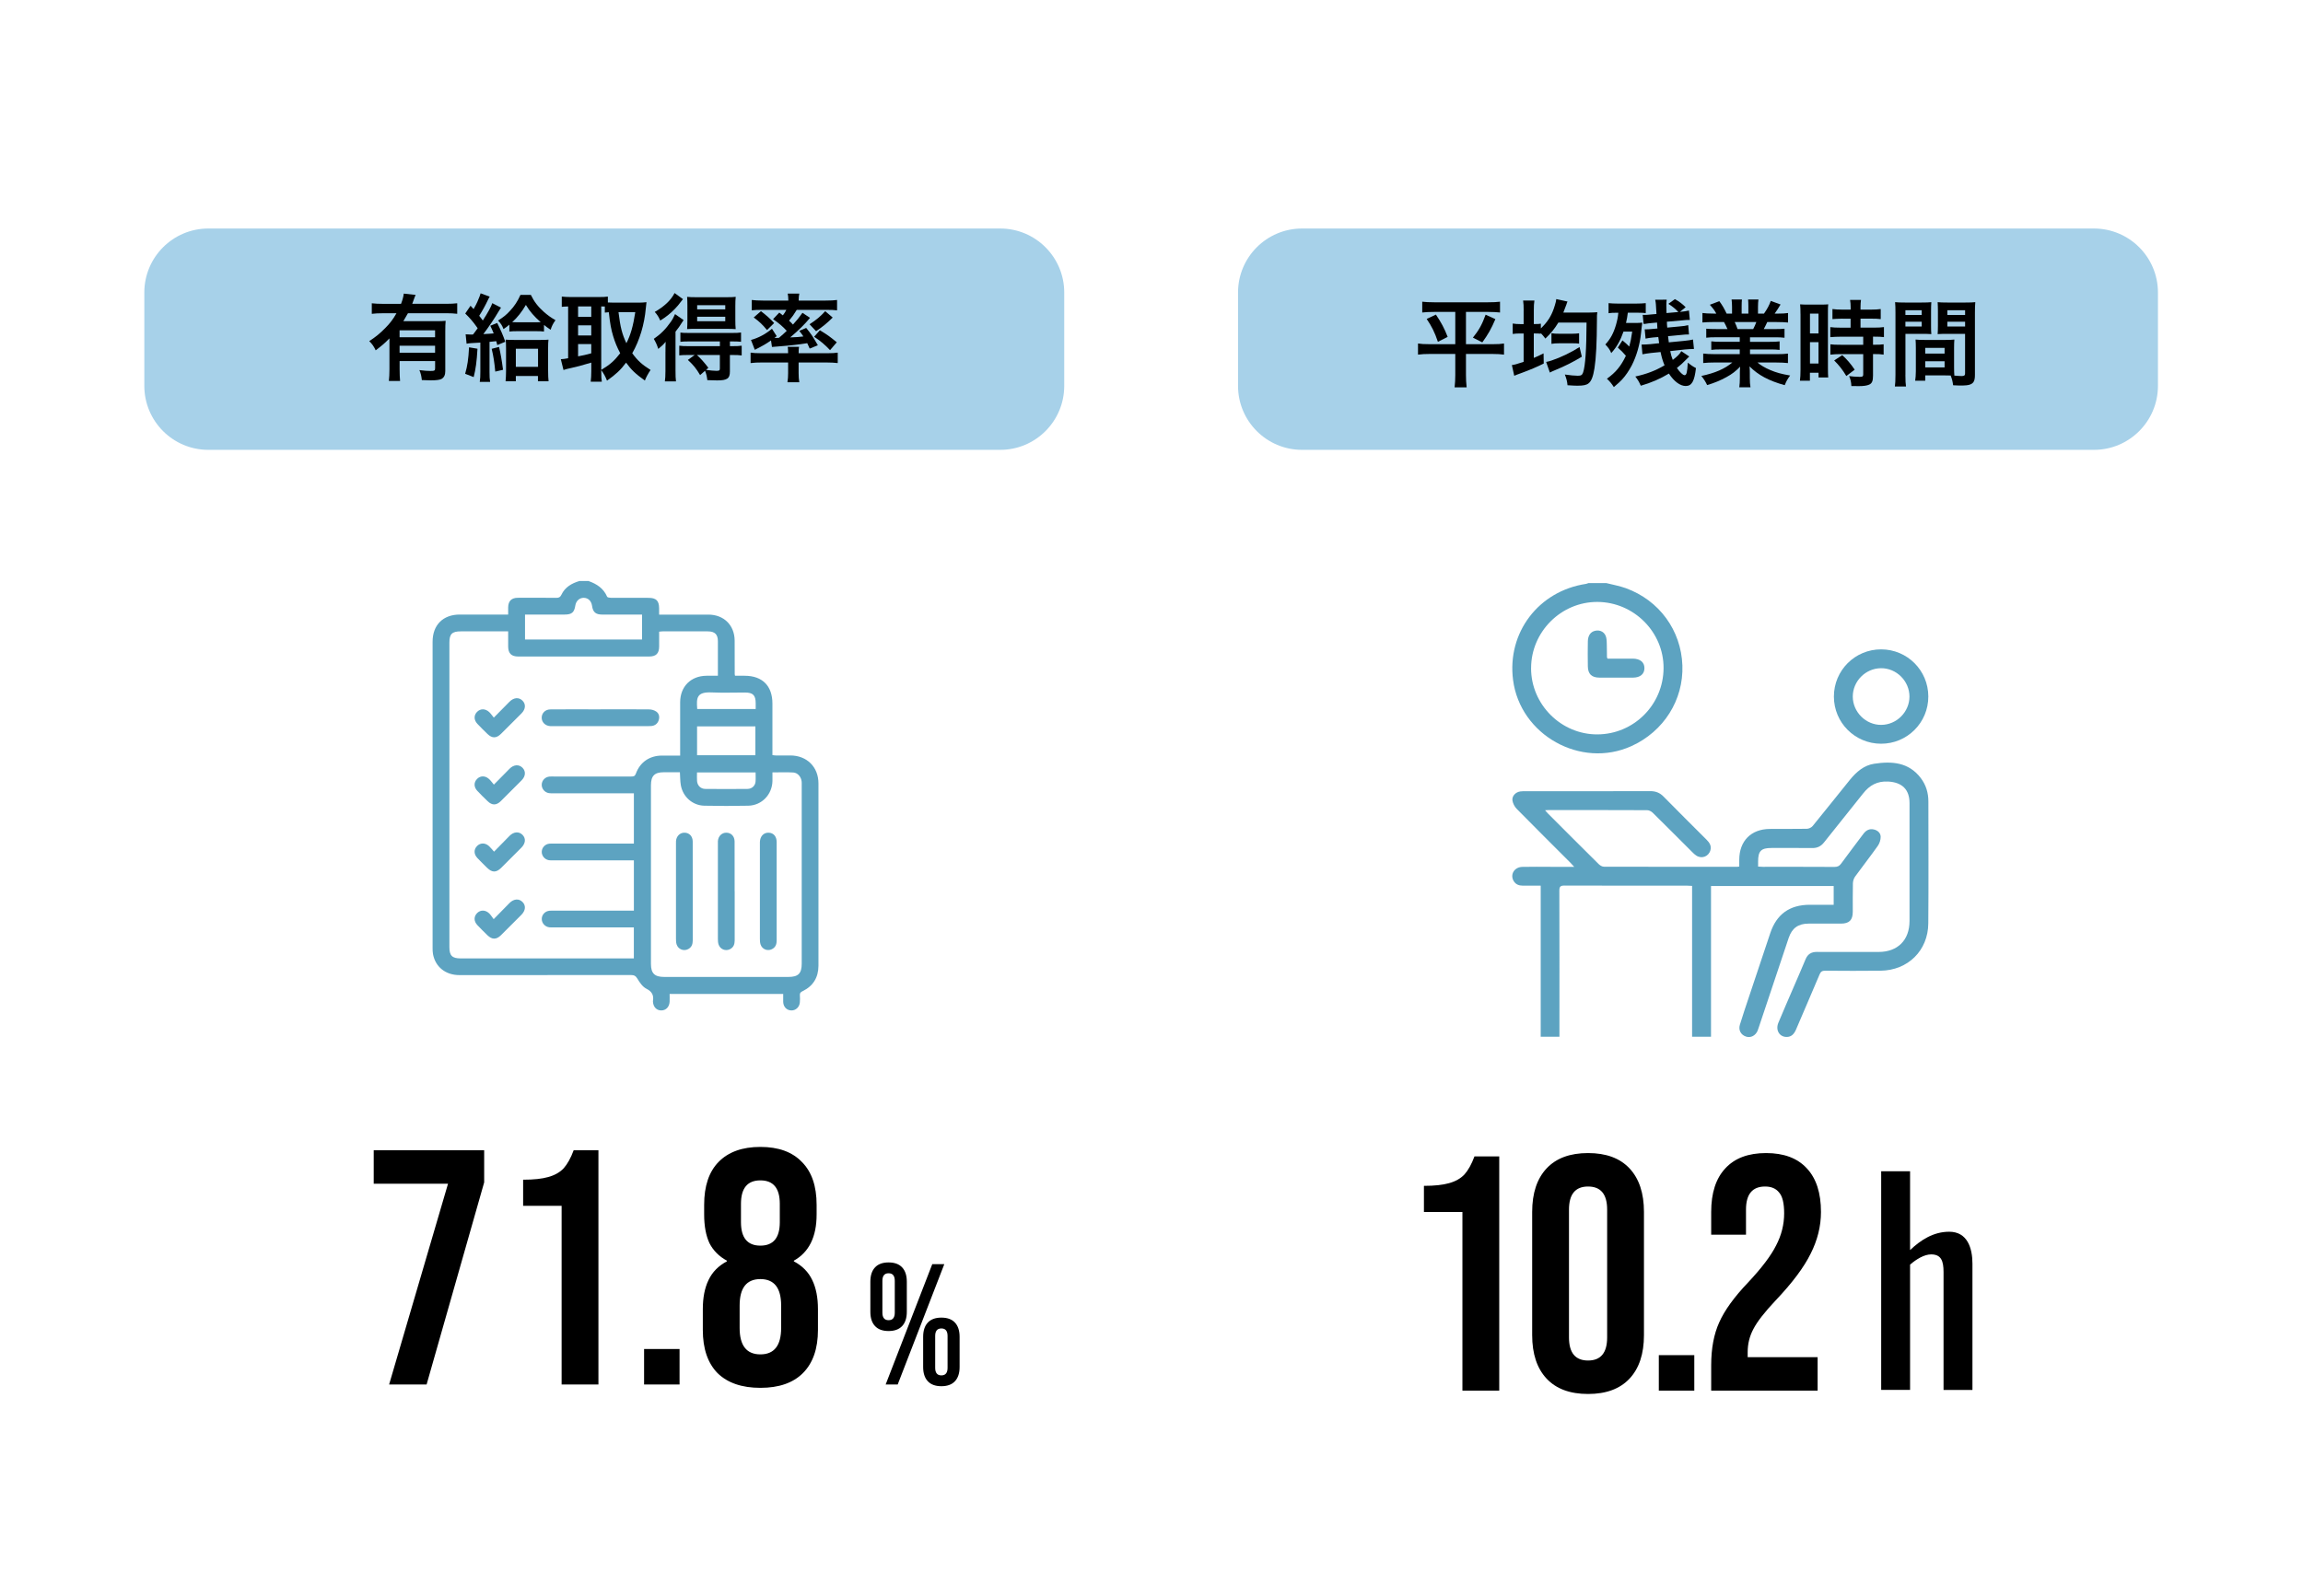 <svg width="750" height="520" viewBox="0 0 750 520" fill="none" xmlns="http://www.w3.org/2000/svg">
<rect width="750" height="520" fill="white"/>
<path d="M325.73 74.44H67.85C56.335 74.44 47 83.775 47 95.29V125.69C47 137.205 56.335 146.54 67.85 146.54H325.73C337.245 146.54 346.58 137.205 346.58 125.69V95.29C346.58 83.775 337.245 74.44 325.73 74.44Z" fill="#A7D1E9"/>
<path d="M126.83 110.23C125.19 111.9 124.57 112.42 122.35 114.12C121.7 112.76 121.24 112.11 120.25 111.12C122.32 109.79 123.77 108.59 125.44 106.89C127.02 105.31 127.97 104.05 129.12 102.04H124.76C123.25 102.04 122.13 102.1 121.08 102.23V98.8C122.16 98.92 123.24 98.98 124.79 98.98H130.6C131.1 97.71 131.37 96.66 131.5 95.64L135.36 96.07C135.14 96.53 135.08 96.66 134.68 97.8C134.56 98.17 134.49 98.33 134.25 98.97H145.28C146.79 98.97 147.87 98.91 148.9 98.79V102.22C147.88 102.1 146.74 102.03 145.28 102.03H132.86C132.3 103.05 131.93 103.67 131.35 104.63H141.92C143.46 104.63 144.24 104.6 145.13 104.51C145.04 105.47 145.01 106.46 145.01 108.03V120.91C145.01 122.12 144.64 122.92 143.84 123.41C143.25 123.75 142.11 123.9 140.22 123.9C139.51 123.9 138.92 123.87 137.38 123.81C137.22 122.42 137.07 121.74 136.58 120.56C138.31 120.78 139.21 120.84 140.16 120.84C141.52 120.84 141.7 120.72 141.7 119.97V117.62H130.14V120.25C130.14 121.92 130.2 123 130.29 124.11H126.64C126.76 123 126.83 121.79 126.83 120.22V110.21V110.23ZM141.69 107.6H130.13V109.86H141.69V107.6ZM130.13 112.61V114.9H141.69V112.61H130.13Z" fill="black"/>
<path d="M155.5 113.6C155.25 117.86 154.94 120.12 154.26 122.84L151.48 121.76C152.22 119.23 152.56 116.94 152.75 113.14L155.5 113.6ZM151.64 108.9C152.29 108.96 152.97 108.99 153.56 108.99C153.68 108.99 153.84 108.99 154.05 108.96C154.67 108.19 154.88 107.85 155.56 106.92C155.46 106.773 155.317 106.577 155.13 106.33C153.99 104.72 153 103.58 151.51 102.13L153.24 99.6C153.573 99.953 153.903 100.313 154.23 100.68C154.97 99.38 155.06 99.17 155.47 98.3C156.18 96.6 156.4 96.08 156.52 95.55L159.49 96.63C159.3 96.88 159.21 97.09 158.96 97.59C158.06 99.51 157.11 101.21 156.06 102.87C156.68 103.64 156.83 103.83 157.23 104.41C158.84 101.94 159.98 99.84 160.32 98.76L163.16 100.21C162.94 100.52 162.73 100.86 162.29 101.6C161.21 103.48 159.08 106.64 157.41 108.83C159.2 108.74 159.73 108.71 160.78 108.61C160.44 107.74 160.25 107.34 159.67 106.11L161.92 105.21C163.03 107.4 163.84 109.26 164.55 111.33L161.95 112.41C161.76 111.79 161.76 111.76 161.61 111.14C160.89 111.22 160.16 111.293 159.42 111.36V121.15C159.42 122.66 159.45 123.44 159.61 124.4H156.24C156.4 123.32 156.43 122.55 156.43 121.12V111.6C155.69 111.64 154.67 111.7 153.37 111.78C152.72 111.84 152.41 111.87 151.95 111.97L151.64 108.88V108.9ZM162.52 113.01C163.05 115.27 163.39 117.18 163.82 120.46L161.29 121.05C161.01 118.08 160.7 116.01 160.12 113.63L162.53 113.01H162.52ZM165.89 105.75C165.18 106.37 164.87 106.58 163.97 107.2C163.51 105.99 163.17 105.47 162.21 104.42C164.09 103.21 164.84 102.6 166.1 101.24C167.52 99.76 168.57 98.12 169.5 96.05H172.87C173.95 98.27 175.19 99.88 177.13 101.61C178.37 102.69 179.38 103.43 180.9 104.3C180.1 105.41 179.69 106.22 179.32 107.42C178.27 106.71 177.9 106.46 177.16 105.84V108C176.42 107.91 175.71 107.88 174.38 107.88H168.66C167.42 107.88 166.68 107.91 165.88 108V105.74L165.89 105.75ZM167.99 124.2H164.65C164.74 123.15 164.8 122.16 164.8 121.02V113.45C164.8 111.91 164.77 111.44 164.68 110.64C165.45 110.7 166.13 110.73 167.34 110.73H176.09C177.3 110.73 178.04 110.7 178.62 110.64C178.53 111.41 178.5 112.03 178.5 113.42V120.68C178.5 122.19 178.56 123.49 178.65 124.2H175.19V122.47H167.99V124.2ZM174.66 104.98C175.37 104.98 175.71 104.98 176.08 104.95C173.95 103.07 172.59 101.52 171.26 99.33C169.9 101.65 168.6 103.29 166.81 104.95C167.37 104.98 167.67 104.98 168.42 104.98H174.66ZM167.99 119.5H175.22V113.6H167.99V119.5Z" fill="black"/>
<path d="M195.8 120.99C195.8 122.6 195.86 123.55 195.99 124.33H192.37C192.49 123.34 192.56 122.23 192.56 120.99V118.12C189.47 119.05 187.37 119.6 185.98 119.88C184.81 120.13 183.97 120.34 183.51 120.53L182.64 117.01C183.35 116.98 183.88 116.92 185.02 116.7V99.83C183.97 99.86 183.63 99.89 182.95 99.95V96.61C183.82 96.7 184.68 96.76 185.73 96.76H195.15C196.39 96.76 197.07 96.73 197.96 96.61V98.53C198.52 98.56 199.17 98.59 199.94 98.59H208.04C208.87 98.59 209.74 98.53 210.54 98.44C210.48 98.84 210.42 99.46 210.32 100.39C209.86 105.67 208.31 110.86 205.9 115.07C207.63 117.45 209.05 118.75 211.86 120.51C211.06 121.72 210.41 122.89 210.01 123.97C206.89 121.71 205.62 120.51 203.89 118.13C202.07 120.57 200.61 121.9 197.68 124C197.12 122.58 196.66 121.74 195.8 120.57V121V120.99ZM188.26 103.22H192.55V99.82H188.26V103.22ZM188.26 109.28H192.55V105.97H188.26V109.28ZM188.26 116.08C190.3 115.68 190.51 115.65 192.55 115.09V112.09H188.26V116.08ZM195.8 120.5C198.8 118.68 200.06 117.53 201.98 115.06C200.96 113.14 200.28 111.48 199.69 109.53C199.01 107.24 198.7 105.61 198.27 101.71C197.68 101.74 197.47 101.77 196.97 101.83V99.85C196.66 99.82 196.48 99.82 195.8 99.82V120.49V120.5ZM201.42 101.68C202.04 106.72 202.59 108.79 203.99 111.81C205.41 109 206.18 106.25 206.89 101.68H201.42Z" fill="black"/>
<path d="M216.72 114.65C216.72 113.41 216.72 112.64 216.78 111.34C215.95 112.33 215.45 112.79 214.37 113.66C213.94 112.3 213.6 111.56 212.92 110.38C215.14 108.87 216.78 107.23 218.45 104.85C218.98 104.11 219.44 103.24 219.84 102.32L222.62 104.27C222.34 104.67 222.25 104.8 222 105.2C221.26 106.41 221.13 106.56 219.99 108.04V120.74C219.99 122.44 220.02 123.24 220.14 124.23H216.52C216.64 123.36 216.71 122.44 216.71 120.92V114.65H216.72ZM222.41 97.44C220.8 99.54 220.59 99.79 219.78 100.62C218.36 102.1 216.84 103.31 215.02 104.42C214.49 103.21 214.06 102.54 213.23 101.61C216.32 99.85 218.48 97.81 219.69 95.46L222.41 97.44ZM224.11 115.64C222.84 115.64 222.07 115.67 221.21 115.76V112.61C222.04 112.73 222.82 112.76 224.15 112.76H234.44V111.22H224.49C223.25 111.22 222.39 111.25 221.58 111.34V108.34C222.35 108.43 222.91 108.46 224.52 108.46H238.33C239.78 108.46 240.55 108.43 241.33 108.31V111.34C240.5 111.25 239.66 111.22 238.39 111.22H237.71V112.76H238.51C239.84 112.76 240.73 112.73 241.54 112.61V115.79C240.74 115.67 239.9 115.64 238.6 115.64H237.7V121.05C237.7 123.31 236.8 123.92 233.53 123.92C232.91 123.92 231.77 123.89 230.35 123.83C230.2 122.56 230.04 121.91 229.61 120.77L228 122.19C226.73 120.03 225.84 118.94 224.01 117.25L226.23 115.64H224.1H224.11ZM226.64 107.11C225.43 107.11 224.35 107.14 223.77 107.2C223.83 106.27 223.86 105.56 223.86 104.17V99.54C223.86 98.24 223.83 97.62 223.77 96.7C224.6 96.79 225.41 96.82 226.89 96.82H236.44C237.95 96.82 238.85 96.79 239.59 96.7C239.5 97.63 239.47 98.43 239.47 99.73V104.18C239.47 105.54 239.5 106.34 239.59 107.21C238.88 107.15 237.8 107.12 236.75 107.12H226.65L226.64 107.11ZM226.95 115.64C228.34 116.91 228.96 117.62 230.69 119.81L229.92 120.49C231.31 120.68 232.58 120.8 233.29 120.8C234.22 120.8 234.43 120.68 234.43 120.06V115.64H226.95ZM227.04 100.78H236.19V99.42H227.04V100.78ZM227.04 104.64H236.19V103.19H227.04V104.64Z" fill="black"/>
<path d="M248.06 118.08C246.67 118.08 245.8 118.11 244.44 118.27V114.87C245.21 114.99 246.45 115.06 247.75 115.06H256.65V114.81C256.65 114.04 256.62 113.42 256.53 112.99H260.21C260.12 113.45 260.09 114.07 260.09 114.81V115.06H269.64C270.91 115.06 271.93 115 272.82 114.87V118.27C271.77 118.15 270.56 118.08 269.2 118.08H260.08V121.51C260.08 122.71 260.14 123.52 260.3 124.51H256.44C256.6 123.49 256.66 122.66 256.66 121.51V118.08H248.07H248.06ZM253.78 101.83C254.34 102.23 254.49 102.36 254.95 102.73C255.51 101.99 255.72 101.65 256.09 100.94H248C246.67 100.94 245.81 100.97 244.82 101.09V97.72C245.84 97.84 246.86 97.91 248.47 97.91H256.72V97.6C256.72 96.86 256.66 96.3 256.53 95.65H260.3C260.18 96.33 260.11 96.82 260.11 97.57V97.91H268.92C270.56 97.91 271.61 97.85 272.6 97.72V101.09C271.61 100.97 270.75 100.94 269.39 100.94H259.47C258.57 102.42 258.02 103.2 256.97 104.46C257.59 105.02 257.71 105.17 258.24 105.73C259.6 104.25 260.16 103.54 261.33 101.9L263.8 103.54C261.95 105.76 260.15 107.53 257.34 109.91C259.6 109.82 260.21 109.79 261.63 109.6C261.2 108.95 260.98 108.64 260.3 107.78L262.55 106.82C264.25 108.95 264.47 109.23 266.35 112.47L263.69 113.55C263.29 112.62 263.13 112.31 262.89 111.79C259.83 112.28 257.89 112.5 252.91 112.9C252.2 112.93 251.67 112.99 251.4 113.02L251.09 110.89C249.58 111.97 248.34 112.68 245.81 113.95L244.57 110.74C246.98 110.09 249.36 108.82 251.4 107.09L252.94 109.5L252.2 110.09H252.54C252.6 110.09 253.44 110.06 253.65 110.06C254.79 109.1 255.29 108.67 256.21 107.77C254.94 106.38 253.58 105.21 251.76 103.97L253.77 101.84L253.78 101.83ZM247.82 101.37C249.58 102.73 250.79 103.78 252.11 105.23L249.79 107.52C248.31 105.73 247.38 104.83 245.46 103.41L247.81 101.37H247.82ZM271.18 103.44C269.45 105.17 267.94 106.41 265.77 107.89L263.64 105.63C265.93 104.15 267.13 103.13 268.74 101.37L271.18 103.44ZM267.01 107.58C269.54 109.12 270.22 109.62 272.51 111.5L270.32 114.06C268.62 112.27 267.23 111.09 265.13 109.7L267.02 107.57L267.01 107.58Z" fill="black"/>
<path d="M681.91 74.44H424.03C412.515 74.44 403.18 83.775 403.18 95.29V125.69C403.18 137.205 412.515 146.54 424.03 146.54H681.91C693.425 146.54 702.76 137.205 702.76 125.69V95.29C702.76 83.775 693.425 74.44 681.91 74.44Z" fill="#A7D1E9"/>
<path d="M466.97 101.61C465.36 101.61 464.34 101.67 463.17 101.8V98.28C464.31 98.4 465.3 98.47 467.03 98.47H484.64C486.4 98.47 487.39 98.41 488.5 98.28V101.8C487.36 101.68 486.34 101.61 484.73 101.61H477.41V112.12H486.12C487.82 112.12 488.75 112.06 489.8 111.9V115.52C488.75 115.37 487.55 115.3 485.91 115.3H477.41V122.19C477.41 123.46 477.47 124.79 477.63 126.18H473.71C473.86 124.79 473.93 123.62 473.93 122.19V115.3H465.68C464.2 115.3 462.99 115.36 461.79 115.52V111.9C462.84 112.06 463.74 112.12 465.59 112.12H473.93V101.61H466.98H466.97ZM467.62 102.48C469.38 105.11 470.37 106.93 471.45 109.74L468.27 111.35C467.22 108.23 466.29 106.38 464.62 103.9L467.62 102.48ZM486.99 103.96C485.66 107.08 484.64 108.9 482.73 111.53L479.67 109.99C481.68 107.49 482.67 105.66 483.81 102.51L486.99 103.96Z" fill="black"/>
<path d="M496.2 101.18C496.2 99.67 496.17 98.92 496.02 97.9H499.7C499.55 98.92 499.51 99.57 499.51 101.14V105.56H499.76C500.87 105.56 501.3 105.53 501.8 105.44V106.98C503.93 104.91 505.11 103.12 506.03 100.49C506.22 99.93 506.56 98.85 506.68 98.3C506.68 98.24 506.71 98.05 506.77 97.71C506.77 97.68 506.8 97.59 506.83 97.43L510.48 98.23C510.33 98.54 510.3 98.63 510.11 99.22C509.8 100.05 509.37 101.2 509.12 101.82H517.31C518.45 101.82 519.57 101.76 520.18 101.7C520.06 102.44 520.06 102.91 520.06 104.42C520.03 111.65 519.78 116.66 519.26 119.96C518.83 122.68 518.24 124.16 517.34 124.87C516.66 125.43 515.61 125.64 513.79 125.64C513.05 125.64 512.8 125.64 510.48 125.49C510.36 124.19 510.14 123.36 509.61 122C511.25 122.25 512.86 122.4 513.81 122.4C514.92 122.4 515.26 122.18 515.57 121.29C516.28 119.19 516.65 113.78 516.68 105.07H507.5C506.29 107.08 505.12 108.53 503.27 110.29C502.62 109.42 502.37 109.15 501.79 108.53V108.71C501.11 108.65 500.65 108.62 499.5 108.62V116.59C500.71 116.1 501.2 115.85 502.68 115.11L502.74 118.42C500.52 119.53 498.17 120.52 495.63 121.45C493.99 122.04 493.96 122.07 493.13 122.41L492.36 118.92C493.19 118.83 493.87 118.64 496.19 117.87V108.63H495.29C494.05 108.63 493.44 108.66 492.63 108.79V105.39C493.37 105.51 494.11 105.58 495.29 105.58H496.19V101.19L496.2 101.18ZM515.14 116.2C512.45 117.84 509.67 119.26 506.27 120.65C505.5 120.99 505.22 121.08 504.73 121.36L503.52 117.9C504.11 117.81 504.6 117.65 505.28 117.44C508.31 116.42 511.65 114.81 514.4 113.05L515.14 116.2ZM505.25 108.54C506.05 108.69 506.73 108.72 507.91 108.72H511.9C512.92 108.72 513.63 108.66 514.25 108.57V111.94C513.69 111.85 512.98 111.82 511.93 111.82H507.91C506.74 111.82 505.99 111.88 505.25 112.01V108.55V108.54Z" fill="black"/>
<path d="M528.4 110.91C529.36 111.68 529.73 112.05 530.59 112.89C531.02 111.31 531.21 110.33 531.55 108.01H528.71C527.72 110.91 526.58 112.95 524.72 115.02C524.29 113.94 523.82 113.29 522.8 112.21C524.5 110.36 525.46 108.56 526.26 105.84C526.66 104.45 526.88 103.43 527.03 101.88H526.32C525.27 101.88 524.62 101.91 523.85 102.03V98.75C524.68 98.84 525.7 98.9 527.06 98.9H532.68C533.92 98.9 535.09 98.84 535.96 98.75V101.99C535.09 101.9 534.48 101.87 533.64 101.87H530.12C529.93 103.29 529.87 103.72 529.53 105.21H532.28C533.49 105.21 534.16 105.18 534.84 105.09C534.72 105.8 534.62 106.64 534.41 108.61C534.04 112.23 532.96 116 531.41 119.02C530.54 120.69 529.4 122.39 528.23 123.65C527.61 124.3 527.18 124.73 525.57 126.09C524.77 124.85 524.21 124.21 523.31 123.37C526.18 121.33 527.91 119.23 529.49 115.89C528.66 114.9 527.85 114.1 526.86 113.23L528.37 110.88L528.4 110.91ZM550.15 116.1C549.863 116.387 549.533 116.717 549.16 117.09C548.11 118.17 547.21 119.01 546.1 119.87C547.06 121.26 548.05 122.22 548.6 122.22C549.25 122.22 549.47 121.35 549.65 118.14C550.52 118.85 551.44 119.47 552.31 119.9C551.82 124.19 550.95 125.74 548.97 125.74C547.18 125.74 545.14 124.23 543.5 121.69C540.69 123.39 537.69 124.69 534.35 125.65C533.76 124.35 533.39 123.7 532.56 122.65C536.24 121.85 539.17 120.73 542.08 119C541.46 117.52 541.15 116.4 540.78 114.67L537.69 114.98C536.58 115.1 535.68 115.26 534.88 115.41L534.6 112.23H535.16C535.87 112.23 536.18 112.2 537.45 112.11L540.32 111.8C540.24 111.247 540.147 110.577 540.04 109.79L538.28 109.94C537.38 110.03 536.55 110.16 535.9 110.31L535.62 107.28H536.05C536.48 107.28 537.29 107.25 538.06 107.16L539.76 107.01C539.76 106.803 539.74 106.527 539.7 106.18C539.67 105.62 539.67 105.5 539.64 105.07L537.94 105.22C537.14 105.28 536.3 105.41 535.96 105.47C535.71 105.5 535.59 105.53 535.56 105.53C535.44 105.53 535.37 105.53 535.25 105.5L534.97 102.56C535.28 102.59 535.46 102.59 535.53 102.59C536.09 102.59 536.83 102.53 537.75 102.43L539.45 102.28C539.37 101.147 539.307 100.107 539.26 99.16C539.24 98.767 539.167 98.263 539.04 97.65L542.78 97.62C542.69 98.21 542.66 98.79 542.66 99.51C542.66 99.79 542.69 101.21 542.72 101.98L546.58 101.64C545.62 100.62 544.7 99.85 543.33 98.98L545.46 97.44C546.88 98.24 547.9 99.02 548.95 100.07L547.1 101.58H547.25C548.3 101.49 549.35 101.33 550.03 101.15L550.31 104.21H549.94C549.42 104.21 548.92 104.24 547.41 104.4L542.84 104.8C542.87 105.7 542.87 105.79 542.96 106.72L546.85 106.35C548.3 106.23 548.95 106.13 549.79 105.92L550.04 108.95H549.67C549.05 108.95 548.65 108.98 547.11 109.14L543.22 109.51C543.34 110.59 543.41 110.99 543.47 111.52L548.54 111.03C549.99 110.88 550.55 110.78 551.35 110.6L551.66 113.69H551.32C550.7 113.69 549.78 113.75 548.72 113.84L543.93 114.37C544.18 115.61 544.36 116.25 544.76 117.24C546.34 116.03 547.02 115.32 547.54 114.4L550.13 116.13L550.15 116.1Z" fill="black"/>
<path d="M558.84 109.86C557.42 109.86 556.62 109.89 555.66 110.01V107.07C556.53 107.16 557.33 107.19 558.84 107.19H562.58C562.12 106.2 561.78 105.49 561.44 104.9H558.1C556.59 104.9 555.41 104.96 554.42 105.05V101.96C555.38 102.08 556.37 102.15 557.94 102.15H558.93C558.34 101.07 557.97 100.57 556.83 99.28L559.92 98.11C560.97 99.56 561.4 100.3 562.3 102.16H564.06V99.97C564.06 99.04 564 98.18 563.91 97.56H567.28C567.22 98.12 567.19 98.8 567.19 99.85V102.17H569.38V99.85C569.38 98.86 569.35 98.15 569.29 97.56H572.66C572.57 98.15 572.51 98.98 572.51 99.97V102.16H574.46C575.54 100.62 576.13 99.53 576.68 98.02L579.86 99.19C579.12 100.43 578.62 101.2 577.94 102.16H578.81C580.42 102.16 581.37 102.1 582.3 101.97V105.06C581.34 104.97 580.14 104.91 578.62 104.91H575.53C574.94 106.15 574.82 106.42 574.39 107.2H577.97C579.48 107.2 580.26 107.17 581.15 107.08V110.02C580.19 109.9 579.42 109.87 577.97 109.87H569.91V111.35H576.37C577.76 111.35 578.69 111.32 579.55 111.2V113.98C578.68 113.86 577.73 113.83 576.37 113.83H569.91V115.37H578.53C580.29 115.37 581.37 115.31 582.27 115.18V118.27C581.13 118.15 579.98 118.09 578.56 118.09H572.35C573.4 118.99 574.79 119.82 576.55 120.56C578.53 121.39 580.13 121.83 582.98 122.32C582.11 123.49 581.74 124.17 581.22 125.47C576.03 124.05 572.54 122.16 569.76 119.35C569.85 120.52 569.85 120.8 569.85 121.54V123.05C569.85 124.35 569.91 125.3 570.07 126.17H566.42C566.54 125.27 566.61 124.25 566.61 123.02V121.54C566.61 120.83 566.61 120.71 566.7 119.44C565.25 120.92 564.11 121.82 562.25 122.84C560.27 123.92 558.39 124.72 555.95 125.44C555.45 124.36 554.87 123.43 554.06 122.47C558.57 121.51 561.69 120.15 564.16 118.08H558.41C556.96 118.08 555.85 118.14 554.67 118.26V115.17C555.66 115.29 556.71 115.36 558.38 115.36H566.57V113.82H560.45C559.09 113.82 558.16 113.85 557.3 113.97V111.19C558.17 111.31 559.06 111.34 560.45 111.34H566.57V109.86H558.85H558.84ZM570.95 107.2C571.41 106.3 571.66 105.75 571.97 104.91H564.93C565.36 105.84 565.55 106.3 565.86 107.2H570.96H570.95Z" fill="black"/>
<path d="M586.35 102.26C586.35 100.87 586.32 100.07 586.23 99.14C586.91 99.2 587.5 99.23 588.95 99.23H592.69C594.08 99.23 594.64 99.2 595.38 99.14C595.29 99.85 595.29 100.41 595.29 102.2V119.87C595.29 121.51 595.32 122.19 595.38 122.96H592.23V121.42H589.42V124.02H586.17C586.29 123.06 586.36 121.98 586.36 120.34V102.26H586.35ZM589.44 108.62H592.22V102.16H589.44V108.62ZM589.44 118.42H592.22V111.47H589.44V118.42ZM600.07 103.8C598.363 103.84 597.26 103.89 596.76 103.95V100.67C597.63 100.79 598.61 100.86 599.97 100.86H602.69V100.03C602.69 99.16 602.63 98.49 602.5 97.71H606.05C605.96 98.42 605.9 99.07 605.9 100.03V100.86H609.27C610.6 100.86 611.62 100.8 612.48 100.67V103.95C611.61 103.83 610.69 103.8 609.3 103.8H605.9V106.73H610.16C611.64 106.73 612.76 106.67 613.53 106.55V109.82C612.7 109.7 611.86 109.67 610.5 109.67H609.97V112.3H610.37C611.85 112.3 612.69 112.27 613.43 112.15V115.52C612.53 115.37 611.76 115.34 610.37 115.34H609.97V122.32C609.97 124.11 609.66 124.85 608.73 125.29C607.96 125.63 606.88 125.78 605.33 125.78C605.143 125.78 604.34 125.77 602.92 125.75C602.86 124.42 602.64 123.5 602.18 122.51C602.95 122.63 604.56 122.76 605.64 122.76C606.6 122.76 606.78 122.61 606.78 121.93V115.35H599.4C598.26 115.35 597.08 115.41 596.09 115.53V112.16C596.89 112.28 597.85 112.31 599.46 112.31H606.78V109.68H599.46C598.16 109.68 597.02 109.74 596.06 109.83V106.56C596.83 106.68 598.01 106.74 599.49 106.74H602.67V103.81H600.04L600.07 103.8ZM601.28 122.49C600.04 120.42 598.87 118.94 597.32 117.42L599.95 115.69C601.46 117.05 602.7 118.47 604 120.42L601.28 122.49Z" fill="black"/>
<path d="M620.52 122.1C620.52 123.95 620.58 125.07 620.71 125.9H617.09C617.21 124.97 617.28 123.98 617.28 122.07V101.89C617.28 100.28 617.25 99.42 617.16 98.43C618.03 98.52 618.83 98.55 620.34 98.55H625.81C627.42 98.55 628.13 98.52 628.96 98.43C628.9 99.42 628.87 100.1 628.87 101.3V106.03C628.87 107.45 628.9 108.16 628.96 108.84C628.16 108.78 627.2 108.75 626.12 108.75H620.53V122.1H620.52ZM620.52 102.6H625.83V101.06H620.52V102.6ZM620.52 106.37H625.83V104.79H620.52V106.37ZM636.37 119.66C636.37 120.83 636.4 121.54 636.46 122.35C637.14 122.41 638.25 122.5 638.81 122.5C639.68 122.5 639.95 122.28 639.95 121.67V108.75H633.86C632.78 108.75 631.79 108.78 631.02 108.84C631.08 107.94 631.11 107.36 631.11 106.03V101.3C631.11 100.25 631.08 99.38 631.02 98.43C631.85 98.52 632.6 98.55 634.17 98.55H640.1C641.64 98.55 642.42 98.52 643.28 98.43C643.19 99.54 643.16 100.31 643.16 101.86V122.1C643.16 123.95 642.79 124.76 641.68 125.22C641.03 125.5 640.1 125.59 638.19 125.59C637.76 125.59 637.63 125.59 636.06 125.5C635.88 124.11 635.72 123.55 635.26 122.32C634.36 122.29 633.78 122.29 633.53 122.29H626.98V124.02H623.7C623.82 123.28 623.92 122.04 623.92 120.93V113.39C623.92 112.31 623.89 111.44 623.83 110.61C624.73 110.7 625.44 110.73 626.7 110.73H633.59C634.89 110.73 635.57 110.7 636.46 110.61C636.4 111.41 636.37 112.19 636.37 113.39V119.66ZM626.98 115.18H633.28V113.33H626.98V115.18ZM626.98 119.69H633.28V117.68H626.98V119.69ZM634.18 102.6H639.96V101.06H634.18V102.6ZM634.18 106.37H639.96V104.79H634.18V106.37Z" fill="black"/>
<path d="M612.63 381.54H622.04V407.22C625.47 403.97 629.6 401.24 634.79 401.24C640.77 401.24 642.35 406.69 642.35 411.62V452.77H632.94V414.34C632.94 410.73 632.15 408.62 628.9 408.62C626.7 408.62 624.15 410.12 622.04 411.96V452.76H612.63V381.53V381.54Z" fill="black"/>
<path d="M191.69 189.28C194.34 190.22 196.55 191.66 197.72 194.38C197.82 194.62 198.48 194.72 198.89 194.73C202.99 194.75 207.09 194.74 211.18 194.75C213.71 194.75 214.64 195.68 214.65 198.19C214.65 198.82 214.65 199.44 214.65 200.21C215.27 200.21 215.75 200.21 216.24 200.21C221.07 200.21 225.89 200.2 230.72 200.21C235.75 200.23 239.22 203.67 239.25 208.69C239.28 212.33 239.26 215.97 239.27 219.62C239.27 219.71 239.3 219.8 239.37 220.13C240.39 220.13 241.45 220.13 242.52 220.13C248.28 220.14 251.55 223.42 251.55 229.2C251.55 234.75 251.55 240.3 251.55 245.97C251.94 246.02 252.28 246.09 252.63 246.09C254.22 246.1 255.82 246.09 257.41 246.09C262.77 246.11 266.54 249.84 266.54 255.19C266.56 270.12 266.54 285.06 266.54 299.99C266.54 304.86 266.56 309.73 266.54 314.61C266.52 318.43 264.8 321.23 261.35 322.89C260.74 323.19 260.43 323.49 260.49 324.2C260.55 324.97 260.54 325.75 260.48 326.52C260.34 328.09 259.15 329.18 257.7 329.15C256.22 329.12 255.12 328 255.06 326.4C255.03 325.55 255.06 324.69 255.06 323.77H218.07C218.07 324.66 218.12 325.52 218.07 326.36C217.96 328.06 216.82 329.17 215.31 329.15C213.79 329.13 212.74 328 212.64 326.28C212.64 326.23 212.63 326.19 212.64 326.14C212.95 324.26 212.4 323.03 210.52 322.09C209.29 321.47 208.32 320.07 207.58 318.81C207.02 317.87 206.49 317.62 205.48 317.62C186.86 317.65 168.24 317.64 149.61 317.64C145.12 317.64 141.79 314.99 141.01 310.8C140.89 310.14 140.88 309.44 140.88 308.76C140.88 275.52 140.88 242.28 140.88 209.05C140.88 203.59 144.28 200.19 149.74 200.19C154.92 200.19 160.11 200.19 165.49 200.19C165.49 199.36 165.48 198.61 165.49 197.85C165.53 195.79 166.56 194.74 168.62 194.73C172.81 194.71 177 194.7 181.19 194.75C182.03 194.75 182.46 194.52 182.83 193.74C184 191.26 186.18 190.01 188.71 189.26H191.72L191.69 189.28ZM221.5 246.1C221.5 245.45 221.5 244.96 221.5 244.47C221.5 239.23 221.48 234 221.5 228.76C221.52 223.64 224.96 220.19 230.06 220.13C231.27 220.12 232.48 220.13 233.79 220.13C233.79 216.26 233.79 212.58 233.79 208.9C233.79 206.65 232.8 205.68 230.52 205.67C225.6 205.67 220.68 205.67 215.77 205.67C215.42 205.67 215.08 205.73 214.66 205.77C214.66 207.44 214.66 209.03 214.66 210.62C214.64 212.87 213.66 213.86 211.39 213.86C197.18 213.86 182.97 213.86 168.77 213.86C166.53 213.86 165.51 212.84 165.49 210.62C165.48 209 165.49 207.38 165.49 205.67C160.22 205.67 155.12 205.67 150.03 205.67C147.21 205.67 146.35 206.53 146.35 209.33C146.35 242.39 146.35 275.45 146.35 308.51C146.35 311.3 147.24 312.2 150.02 312.2C168.33 312.2 186.63 312.2 204.94 312.2H206.42V302.1H204.81C196.61 302.1 188.42 302.1 180.22 302.1C179.76 302.1 179.3 302.13 178.86 302.07C177.47 301.88 176.44 300.71 176.43 299.37C176.43 297.96 177.51 296.8 178.98 296.67C179.43 296.63 179.89 296.65 180.35 296.65C188.55 296.65 196.74 296.65 204.94 296.65C205.43 296.65 205.91 296.65 206.43 296.65V280.26C205.82 280.26 205.33 280.26 204.83 280.26C196.59 280.26 188.35 280.26 180.1 280.26C179.65 280.26 179.18 280.29 178.74 280.21C177.36 279.97 176.37 278.74 176.43 277.41C176.49 276.05 177.55 274.95 178.96 274.82C179.41 274.78 179.87 274.8 180.33 274.8C188.53 274.8 196.72 274.8 204.92 274.8C205.41 274.8 205.9 274.8 206.43 274.8V258.41H204.84C196.6 258.41 188.36 258.41 180.11 258.41C179.66 258.41 179.19 258.44 178.75 258.36C177.37 258.13 176.37 256.91 176.42 255.57C176.47 254.21 177.53 253.1 178.94 252.97C179.39 252.93 179.85 252.95 180.31 252.95C188.73 252.95 197.16 252.95 205.58 252.95C206.32 252.95 206.77 252.87 207.08 252.01C208.44 248.26 211.56 246.15 215.56 246.13C217.47 246.12 219.38 246.13 221.51 246.13L221.5 246.1ZM221.4 251.56C219.61 251.56 217.89 251.56 216.17 251.56C213.16 251.56 211.99 252.74 211.99 255.8C211.99 275.2 211.99 294.59 211.99 313.99C211.99 317.08 213.18 318.24 216.31 318.24C229.79 318.24 243.26 318.24 256.74 318.24C259.96 318.24 261.09 317.12 261.09 313.9C261.09 294.55 261.09 275.2 261.09 255.85C261.09 255.44 261.11 255.03 261.07 254.62C260.92 253.09 259.81 251.73 258.34 251.64C256.13 251.51 253.91 251.61 251.56 251.61C251.56 252.62 251.58 253.52 251.56 254.42C251.46 258.82 248.09 262.36 243.7 262.46C238.92 262.57 234.14 262.56 229.36 262.46C225.5 262.37 222.35 259.53 221.71 255.71C221.49 254.42 221.52 253.09 221.42 251.57L221.4 251.56ZM170.97 208.31H209.09V200.2C204.71 200.2 200.44 200.2 196.17 200.2C193.98 200.2 193.1 199.43 192.8 197.31C192.58 195.76 191.53 194.76 190.11 194.74C188.71 194.73 187.6 195.74 187.36 197.26C187.01 199.5 186.21 200.19 183.91 200.19C180.09 200.19 176.27 200.19 172.44 200.19C171.96 200.19 171.49 200.19 170.98 200.19V208.3L170.97 208.31ZM227.01 246.01H246V236.63H227.01V246.01ZM227.05 230.96H246.1C246.1 230.28 246.1 229.7 246.1 229.11C246.1 226.47 245.22 225.59 242.59 225.59C239 225.59 235.4 225.72 231.82 225.56C226.9 225.33 226.76 227.27 227.06 230.96H227.05ZM226.99 251.62C226.99 252.62 226.93 253.53 227 254.42C227.13 255.91 228.18 256.98 229.69 256.99C234.28 257.04 238.87 257.04 243.46 256.99C244.87 256.97 245.93 255.97 246.05 254.65C246.14 253.67 246.07 252.68 246.07 251.63H226.99V251.62Z" fill="#5DA3C1"/>
<path d="M195.58 231.06C200.85 231.06 206.13 231.03 211.4 231.09C212.17 231.09 213.04 231.34 213.67 231.76C214.62 232.39 214.87 233.47 214.53 234.56C214.18 235.71 213.33 236.38 212.14 236.5C211.33 236.58 210.5 236.53 209.69 236.53C199.91 236.53 190.14 236.53 180.36 236.53C179.95 236.53 179.54 236.55 179.13 236.53C177.58 236.42 176.43 235.28 176.41 233.83C176.39 232.32 177.56 231.11 179.2 231.09C183.43 231.05 187.66 231.07 191.89 231.07C193.12 231.07 194.35 231.07 195.57 231.07L195.58 231.06Z" fill="#5DA3C1"/>
<path d="M160.83 255.6C162.7 253.7 164.32 252.03 165.96 250.4C167.33 249.03 169.02 248.94 170.17 250.11C171.29 251.26 171.19 252.86 169.85 254.21C167.61 256.47 165.37 258.73 163.1 260.96C161.65 262.39 160.25 262.39 158.8 260.99C157.65 259.89 156.52 258.77 155.43 257.61C154.26 256.36 154.28 254.81 155.39 253.71C156.48 252.63 158.05 252.64 159.29 253.79C159.82 254.28 160.24 254.89 160.84 255.59L160.83 255.6Z" fill="#5DA3C1"/>
<path d="M160.9 277.42C162.69 275.59 164.3 273.92 165.94 272.28C167.32 270.9 168.99 270.79 170.15 271.94C171.31 273.11 171.19 274.72 169.78 276.14C167.6 278.34 165.42 280.52 163.22 282.7C161.6 284.3 160.26 284.28 158.62 282.68C157.55 281.63 156.47 280.58 155.45 279.49C154.27 278.23 154.27 276.7 155.36 275.59C156.44 274.5 158.02 274.49 159.26 275.63C159.79 276.12 160.24 276.7 160.89 277.42H160.9Z" fill="#5DA3C1"/>
<path d="M160.81 233.77C162.66 231.89 164.27 230.24 165.91 228.6C167.31 227.2 168.95 227.06 170.12 228.2C171.31 229.35 171.21 231 169.82 232.4C167.61 234.63 165.4 236.85 163.16 239.05C161.65 240.54 160.26 240.55 158.76 239.1C157.65 238.03 156.55 236.94 155.49 235.82C154.3 234.56 154.26 233.05 155.34 231.92C156.43 230.77 158.06 230.77 159.34 231.98C159.86 232.48 160.27 233.1 160.82 233.77H160.81Z" fill="#5DA3C1"/>
<path d="M160.77 299.42C162.69 297.46 164.3 295.79 165.94 294.15C167.32 292.77 168.99 292.65 170.15 293.81C171.32 294.98 171.19 296.59 169.79 298.01C167.58 300.24 165.37 302.46 163.13 304.66C161.63 306.13 160.24 306.12 158.73 304.65C157.62 303.57 156.52 302.49 155.46 301.36C154.28 300.11 154.27 298.57 155.36 297.46C156.44 296.36 158.03 296.34 159.26 297.49C159.81 298.01 160.22 298.69 160.77 299.41V299.42Z" fill="#5DA3C1"/>
<path d="M252.93 290.36C252.93 295.68 252.93 301 252.93 306.32C252.93 307.44 252.67 308.39 251.68 309.03C250.19 310 248.24 309.36 247.68 307.65C247.49 307.06 247.47 306.4 247.47 305.77C247.46 295.49 247.47 285.22 247.47 274.94C247.47 274.71 247.47 274.49 247.47 274.26C247.54 272.43 248.68 271.21 250.29 271.25C251.88 271.29 252.92 272.44 252.93 274.27C252.95 278.77 252.93 283.27 252.93 287.77C252.93 288.63 252.93 289.5 252.93 290.36Z" fill="#5DA3C1"/>
<path d="M239.26 290.36C239.26 295.68 239.25 301 239.26 306.32C239.26 307.56 238.92 308.56 237.78 309.17C236.32 309.95 234.53 309.25 234.01 307.66C233.82 307.07 233.79 306.41 233.79 305.78C233.78 295.5 233.79 285.23 233.79 274.95C233.79 274.63 233.78 274.31 233.79 274C233.91 272.36 235.08 271.22 236.59 271.25C238.13 271.29 239.22 272.42 239.23 274.12C239.26 278.67 239.24 283.21 239.24 287.76C239.24 288.62 239.24 289.49 239.24 290.35L239.26 290.36Z" fill="#5DA3C1"/>
<path d="M225.6 290.36C225.6 295.68 225.59 301 225.6 306.32C225.6 307.56 225.26 308.56 224.12 309.17C222.66 309.94 220.87 309.25 220.35 307.65C220.16 307.06 220.14 306.4 220.14 305.77C220.13 295.49 220.14 285.22 220.14 274.94C220.14 274.62 220.13 274.3 220.15 273.99C220.28 272.35 221.45 271.21 222.96 271.25C224.5 271.29 225.58 272.42 225.59 274.13C225.62 278.77 225.6 283.41 225.6 288.04C225.6 288.81 225.6 289.59 225.6 290.36Z" fill="#5DA3C1"/>
<path d="M523.07 189.93C525.2 190.47 527.38 190.85 529.44 191.59C540.35 195.54 547.48 205.33 547.89 216.76C548.29 228.02 541.79 238.31 531.26 243.06C514.8 250.49 495.07 239.45 492.75 221.51C490.75 206.08 501.04 192.52 516.51 190.2C516.78 190.16 517.04 190.02 517.3 189.93C519.23 189.93 521.15 189.93 523.08 189.93H523.07ZM498.61 217.66C498.61 229.51 508.42 239.29 520.23 239.23C532.08 239.17 541.66 229.59 541.76 217.72C541.86 205.93 532.1 196.13 520.22 196.08C508.4 196.03 498.61 205.82 498.62 217.66H498.61Z" fill="#5DA3C1"/>
<path d="M597.16 294.7V288.62H557.21V337.72H551.05V288.58C550.37 288.55 549.86 288.5 549.35 288.5C536.07 288.5 522.78 288.52 509.5 288.47C508.18 288.47 507.81 288.82 507.82 290.15C507.87 305.41 507.85 320.67 507.85 335.93C507.85 336.5 507.85 337.07 507.85 337.73H501.75V288.5C499.7 288.5 497.79 288.5 495.88 288.5C494.65 288.5 493.61 288.1 492.95 287C491.69 284.9 493.14 282.45 495.77 282.39C498.85 282.31 501.93 282.37 505.01 282.37C507.46 282.37 509.9 282.37 512.66 282.37C512.14 281.81 511.82 281.43 511.47 281.08C505.62 275.22 499.74 269.39 493.94 263.49C493.25 262.79 492.7 261.74 492.55 260.78C492.32 259.32 493.6 258.01 495.1 257.81C495.67 257.73 496.25 257.74 496.83 257.74C510.36 257.74 523.88 257.76 537.41 257.71C539.18 257.71 540.52 258.22 541.76 259.49C546.38 264.2 551.07 268.84 555.73 273.5C556.69 274.46 557.42 275.49 557.02 276.95C556.46 279 554.23 279.88 552.44 278.72C551.96 278.41 551.53 278.01 551.13 277.6C546.84 273.32 542.56 269.01 538.24 264.76C537.78 264.31 537.03 263.92 536.42 263.92C525.64 263.87 514.85 263.88 504.07 263.89C503.84 263.89 503.61 263.92 503.16 263.94C503.55 264.38 503.8 264.69 504.09 264.98C509.6 270.5 515.11 276.02 520.65 281.5C521.08 281.92 521.77 282.33 522.33 282.33C536.82 282.37 551.31 282.36 565.8 282.36C565.94 282.36 566.08 282.32 566.41 282.27C566.41 281.54 566.41 280.79 566.41 280.04C566.43 273.97 570.24 270.09 576.3 270.03C580.34 269.99 584.39 270.06 588.43 269.98C589.08 269.97 589.92 269.57 590.32 269.07C594.41 264.08 598.4 259.01 602.46 254.01C604.54 251.46 607.02 249.29 610.36 248.79C616.09 247.92 621.57 248.27 625.5 253.42C627.23 255.68 628 258.27 628 261.09C628 274.33 628.08 287.57 627.97 300.8C627.9 309.66 621.33 316.1 612.44 316.21C606.42 316.29 600.41 316.25 594.39 316.21C593.42 316.21 592.96 316.49 592.58 317.4C590.06 323.38 587.47 329.33 584.93 335.3C584.32 336.74 583.45 337.83 581.76 337.79C579.44 337.74 578.17 335.51 579.15 333.16C580.79 329.21 582.51 325.3 584.2 321.37C585.47 318.41 586.77 315.47 588 312.49C588.7 310.8 589.88 310.08 591.69 310.09C598.38 310.12 605.07 310.11 611.76 310.1C618.01 310.1 621.85 306.26 621.86 300.03C621.86 287.23 621.86 274.42 621.86 261.62C621.86 257.12 619.38 254.83 614.9 254.59C611.35 254.4 608.83 255.81 606.73 258.49C602.53 263.82 598.23 269.07 594.03 274.4C593.01 275.69 591.83 276.27 590.2 276.25C585.77 276.2 581.34 276.23 576.91 276.23C573.52 276.23 572.55 277.21 572.55 280.62C572.55 281.14 572.55 281.66 572.55 282.29C573.13 282.32 573.59 282.37 574.06 282.37C581.86 282.37 589.66 282.35 597.45 282.4C598.43 282.4 599.03 282.09 599.59 281.32C601.98 278.06 604.42 274.84 606.85 271.61C607.7 270.48 608.79 269.87 610.23 270.2C611.48 270.48 612.43 271.33 612.46 272.54C612.49 273.55 612.11 274.73 611.52 275.56C609.13 278.94 606.57 282.19 604.14 285.54C603.7 286.14 603.44 287 603.42 287.76C603.34 290.84 603.4 293.92 603.38 297C603.37 299.73 602.24 300.86 599.51 300.87C596 300.88 592.48 300.87 588.97 300.87C585.61 300.88 583.58 302.33 582.5 305.55C579.24 315.25 576.01 324.96 572.77 334.66C572.65 335.02 572.54 335.4 572.39 335.75C571.7 337.36 570.16 338.16 568.67 337.69C566.98 337.16 566.07 335.6 566.61 333.82C567.56 330.69 568.62 327.6 569.65 324.5C571.93 317.66 574.22 310.83 576.5 303.99C578.57 297.79 582.79 294.75 589.37 294.73C591.91 294.73 594.46 294.73 597.17 294.73L597.16 294.7Z" fill="#5DA3C1"/>
<path d="M627.98 226.87C628 235.41 621.1 242.3 612.56 242.27C604.07 242.24 597.25 235.41 597.23 226.93C597.21 218.39 604.11 211.5 612.65 211.53C621.14 211.56 627.96 218.39 627.98 226.87ZM612.67 236.13C617.68 236.09 621.83 231.92 621.84 226.91C621.84 221.85 617.6 217.62 612.55 217.67C607.54 217.71 603.39 221.89 603.38 226.89C603.38 231.94 607.63 236.18 612.67 236.13Z" fill="#5DA3C1"/>
<path d="M523.52 214.55C524.77 214.55 526.11 214.55 527.44 214.55C528.88 214.55 530.33 214.53 531.77 214.55C534.15 214.59 535.51 215.71 535.53 217.61C535.55 219.53 534.19 220.72 531.84 220.74C528.19 220.77 524.53 220.77 520.88 220.74C518.33 220.72 517.14 219.56 517.1 217.06C517.05 214.37 517.06 211.67 517.1 208.98C517.13 207.02 517.98 205.82 519.46 205.48C521.23 205.07 522.77 206.01 523.11 207.8C523.26 208.59 523.26 209.42 523.28 210.23C523.32 211.53 523.31 212.82 523.33 214.12C523.33 214.2 523.4 214.29 523.52 214.53V214.55Z" fill="#5DA3C1"/>
<path d="M145.904 385.6H121.706V374.7H157.676V385.164L138.928 451H126.72L145.904 385.6ZM182.898 392.794H170.363V384.292C173.778 384.292 176.503 384.001 178.538 383.42C180.645 382.839 182.316 381.894 183.552 380.586C184.787 379.205 185.877 377.243 186.822 374.7H194.888V451H182.898V392.794ZM209.754 439.446H221.308V451H209.754V439.446ZM247.629 452.09C241.598 452.09 236.947 450.491 233.677 447.294C230.48 444.024 228.881 439.337 228.881 433.233V426.475C228.881 422.696 229.499 419.535 230.734 416.992C231.969 414.376 233.968 412.341 236.729 410.888V410.67C234.186 409.289 232.296 407.4 231.061 405.002C229.898 402.531 229.317 399.407 229.317 395.628V392.467C229.317 386.363 230.879 381.712 234.004 378.515C237.201 375.245 241.743 373.61 247.629 373.61C253.515 373.61 258.02 375.245 261.145 378.515C264.342 381.712 265.941 386.363 265.941 392.467V395.628C265.941 402.895 263.47 407.909 258.529 410.67V410.888C261.29 412.341 263.289 414.376 264.524 416.992C265.759 419.535 266.377 422.696 266.377 426.475V433.233C266.377 439.337 264.742 444.024 261.472 447.294C258.275 450.491 253.66 452.09 247.629 452.09ZM247.629 405.765C251.844 405.765 253.951 403.222 253.951 398.135V392.14C253.951 387.053 251.844 384.51 247.629 384.51C243.414 384.51 241.307 387.053 241.307 392.14V398.135C241.307 403.222 243.414 405.765 247.629 405.765ZM247.629 441.19C252.134 441.19 254.387 438.32 254.387 432.579V425.276C254.387 419.535 252.134 416.665 247.629 416.665C243.124 416.665 240.871 419.535 240.871 425.276V432.579C240.871 438.32 243.124 441.19 247.629 441.19ZM289.379 433.584C287.438 433.584 285.963 433.043 284.955 431.96C283.947 430.877 283.443 429.328 283.443 427.312V417.512C283.443 415.496 283.947 413.947 284.955 412.864C285.963 411.781 287.438 411.24 289.379 411.24C291.321 411.24 292.795 411.781 293.803 412.864C294.811 413.947 295.315 415.496 295.315 417.512V427.312C295.315 429.328 294.811 430.877 293.803 431.96C292.795 433.043 291.321 433.584 289.379 433.584ZM303.603 411.8H307.523L292.347 451H288.427L303.603 411.8ZM289.379 430.056C290.723 430.056 291.395 429.235 291.395 427.592V417.232C291.395 415.589 290.723 414.768 289.379 414.768C288.035 414.768 287.363 415.589 287.363 417.232V427.592C287.363 429.235 288.035 430.056 289.379 430.056ZM306.571 451.56C304.63 451.56 303.155 451.019 302.147 449.936C301.139 448.853 300.635 447.304 300.635 445.288V435.488C300.635 433.472 301.139 431.923 302.147 430.84C303.155 429.757 304.63 429.216 306.571 429.216C308.513 429.216 309.987 429.757 310.995 430.84C312.003 431.923 312.507 433.472 312.507 435.488V445.288C312.507 447.304 312.003 448.853 310.995 449.936C309.987 451.019 308.513 451.56 306.571 451.56ZM306.571 448.032C307.915 448.032 308.587 447.211 308.587 445.568V435.208C308.587 433.565 307.915 432.744 306.571 432.744C305.227 432.744 304.555 433.565 304.555 435.208V445.568C304.555 447.211 305.227 448.032 306.571 448.032Z" fill="black"/>
<path d="M476.255 394.794H463.72V386.292C467.135 386.292 469.86 386.001 471.895 385.42C474.002 384.839 475.674 383.894 476.909 382.586C478.144 381.205 479.234 379.243 480.179 376.7H488.245V453H476.255V394.794ZM517.173 454.09C511.287 454.09 506.781 452.419 503.657 449.076C500.532 445.733 498.97 441.01 498.97 434.906V394.794C498.97 388.69 500.532 383.967 503.657 380.624C506.781 377.281 511.287 375.61 517.173 375.61C523.059 375.61 527.564 377.281 530.689 380.624C533.813 383.967 535.376 388.69 535.376 394.794V434.906C535.376 441.01 533.813 445.733 530.689 449.076C527.564 452.419 523.059 454.09 517.173 454.09ZM517.173 443.19C521.315 443.19 523.386 440.683 523.386 435.669V394.031C523.386 389.017 521.315 386.51 517.173 386.51C513.031 386.51 510.96 389.017 510.96 394.031V435.669C510.96 440.683 513.031 443.19 517.173 443.19ZM540.214 441.446H551.768V453H540.214V441.446ZM557.27 444.716C557.27 439.266 558.142 434.615 559.886 430.764C561.63 426.84 564.755 422.516 569.26 417.793C573.693 413.07 576.745 409.037 578.416 405.694C580.16 402.351 581.032 398.863 581.032 395.23C581.032 391.96 580.487 389.707 579.397 388.472C578.38 387.164 576.854 386.51 574.819 386.51C570.677 386.51 568.606 389.017 568.606 394.031V402.206H557.27V394.794C557.27 388.617 558.796 383.894 561.848 380.624C564.9 377.281 569.333 375.61 575.146 375.61C580.959 375.61 585.392 377.281 588.444 380.624C591.496 383.894 593.022 388.617 593.022 394.794C593.022 399.445 591.896 403.986 589.643 408.419C587.463 412.852 583.648 417.938 578.198 423.679C574.637 427.458 572.239 430.546 571.004 432.944C569.769 435.269 569.151 437.776 569.151 440.465V442.1H591.932V453H557.27V444.716Z" fill="black"/>
</svg>

